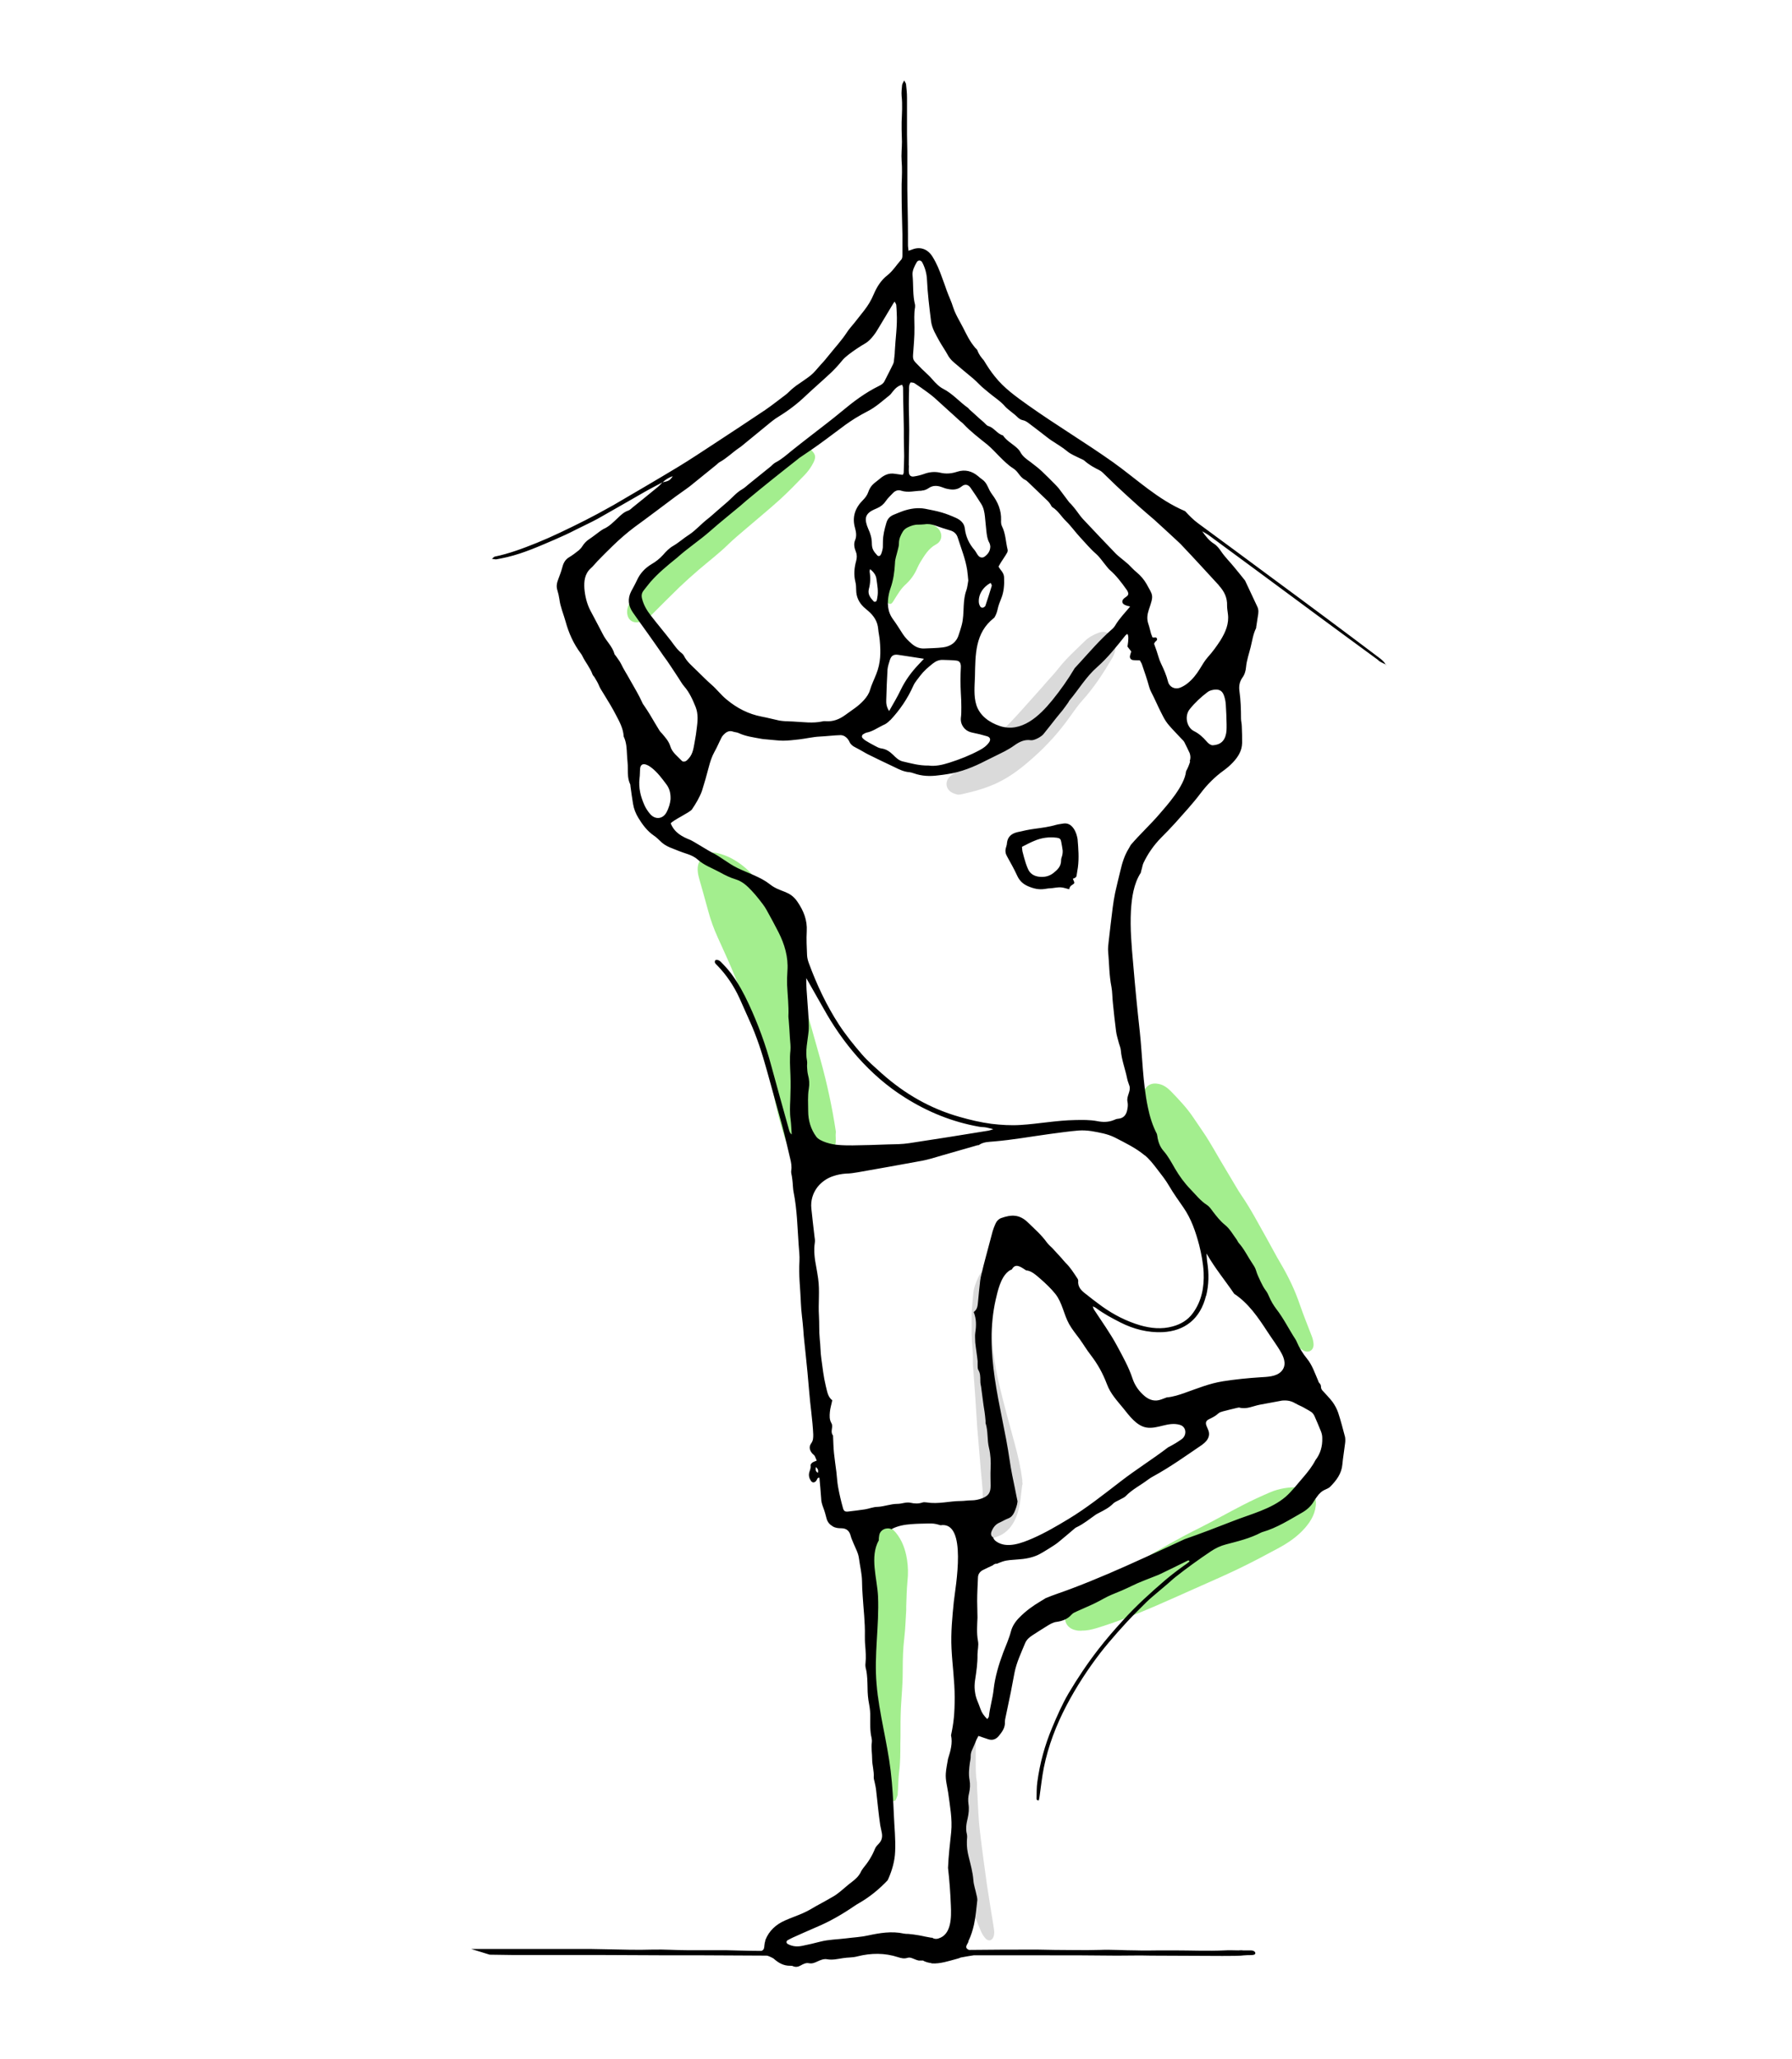<?xml version="1.0" encoding="UTF-8"?>
<svg id="Ebene_1" xmlns="http://www.w3.org/2000/svg" version="1.1" viewBox="0 0 1131.5 1300">
  <!-- Generator: Adobe Illustrator 29.7.1, SVG Export Plug-In . SVG Version: 2.1.1 Build 8)  -->
  <defs>
    <style>
      .st0 {
        fill: #a3ee8e;
      }

      .st1 {
        fill: #dadada;
      }
    </style>
  </defs>
  <path class="st0" d="M527.7,718.6c.2,3.6-.7,7-2.4,10.2-4.5,8.6-15.8,9.2-21.7,3.9-2.3-2.1-4.2-4.5-5.4-7.3-.7-1.7-1.4-3.4-2-5.1-3.5-10.5-6.2-21.2-8.3-32-.7-3.8-1.7-7.5-2.8-11.1-2.5-8.2-5.1-16.4-7.9-24.5-4.9-13.9-9.5-27.9-15.3-41.4-2.8-6.6-5.9-13.2-8.8-19.7-2.4-5.3-4.4-10.8-5.9-16.4-1.8-6.8-3.8-13.6-5.7-20.4-.4-1.5-.8-3-.9-4.5-.4-3.5.5-6.7,3.1-9.3,2.7-2.6,5.9-3.3,9.4-2.4,2.9.7,5.9,1.8,8.6,3.2,10.4,5.5,17.5,14.2,23.1,24.3,5.1,9.2,8.5,19,11.6,29,2.4,7.8,4.8,15.5,7.2,23.3,1.6,5.4,3.2,10.9,4.8,16.3,3.2,11.4,6.4,22.7,9.6,34.1,4.2,15.1,7.5,30.4,9.8,45.8-.2,1.2-.2,2.6-.1,4Z"/>
  <path class="st0" d="M683.1,1029.5c-1.4,0-2.8,0-4.1-.4-5.6-1.2-8.1-6.6-5.5-11.7,1.5-3,3.8-5.2,6.5-7.1,4.6-3.3,9.3-6.4,14.2-9.4,8.9-5.5,17.9-10.7,26.8-16.1,11.9-7.2,24.1-14.1,36.6-20.3,9.2-4.6,18.1-9.7,27.3-14.4,5.6-2.9,11.3-5.5,17.1-8,5.7-2.4,11.8-3.4,18-3.1.8,0,1.5,0,2.3,0,5.6.7,8.4,3.9,8.6,9.5,0,6.4-2.9,11.5-6.9,16.1-4.6,5.3-10.3,9.2-16.3,12.5-8.3,4.5-16.8,9-25.3,13.1-8.3,4-16.7,7.7-25.1,11.4-9.1,4.1-18.2,8.1-27.3,12.1-12.2,5.3-24.7,10.2-37.4,14.1-3.4,1-6.4,1.7-9.5,1.6Z"/>
  <path class="st0" d="M731.6,684.3c3.2.6,5.6,2.5,7.8,4.7,5,5.2,10,10.4,14,16.4,2.6,3.9,5.4,7.8,8,11.8,3.3,5.2,6.3,10.5,9.4,15.8,2,3.3,3.9,6.6,5.9,9.9,2.4,3.9,4.6,8,7.2,11.8,5.9,8.6,10.7,17.9,15.8,26.9,3,5.3,5.8,10.8,8.9,16,4.9,8.3,9.1,17,12.2,26.2,2.3,6.7,5,13.2,7.5,19.8.6,1.6,1,3.2,1.1,4.9.2,3.9-3,6-6.4,4.1-1.7-.9-3.3-2.3-4.6-3.8-6.2-7-12.3-14.1-18.4-21.1-.5-.6-1-1.2-1.4-1.8-5.4-7.8-10.8-15.6-16-23.6-3.1-4.7-5.8-9.7-8.7-14.6-.8-1.3-1.6-2.6-2.5-3.9-3.4-4.9-6.8-9.8-10.1-14.8-9.8-14.8-19.4-29.8-29.4-44.4-3.7-5.3-5.7-11.5-8.1-17.5-1.2-3.2-2.2-6.4-2.6-9.7-.3-2.9-.6-5.8.9-8.5,2.2-4.1,5.2-5.5,9.5-4.6Z"/>
  <path class="st1" d="M604.9,501.7c-1-.3-2.7-.6-4.1-1.5-4-2.4-4.2-7.5-.5-10.4,3.5-2.7,7.1-5.3,10.6-8.1,1.8-1.4,3.5-3,5.2-4.6,4.3-4.2,8.4-8.5,12.7-12.6,3-2.9,6.3-5.4,9.1-8.4,5.1-5.3,9.9-10.9,14.8-16.3,2.9-3.2,5.7-6.4,8.5-9.6,2.4-2.8,5-5.4,7.2-8.3,4.9-6.3,10.9-11.6,16.6-17.2,2.4-2.4,5.4-4,8.6-5.2,5.2-2.1,10.5,1.8,10.8,7.1.2,3.2-.5,6.1-2.1,8.8-5.5,9.4-11.4,18.5-18.7,26.6-3.3,3.6-6,7.8-8.9,11.7-6.2,8.6-13.3,16.5-21.2,23.6-7.2,6.5-14.7,12.6-23.5,16.8-7.1,3.4-14.6,5.5-22.3,7.2-.6.2-1.4.3-2.8.4Z"/>
  <path class="st0" d="M566.9,1132.9c-.3.7-.7,2.2-1.4,3.5-.4.9-1.9.8-2.3,0-.5-1.2-1.1-2.6-1.3-3.9-1.3-9.9-2.4-19.8-3.6-29.6-1.5-12.2-3.1-24.3-4.6-36.5-.5-3.6-.9-7.3-1.2-11-.9-10.1-1.7-20.1-2.6-30.2-.5-5.6-1-11.3-1.6-16.9-.4-3.3-.8-6.7-1.5-10-1.7-8.2-2.2-16.4-1.9-24.7.2-6,3.2-10.1,8.2-11.5,1.8-.5,3.6-.6,5.4.2,2.7,1.2,5,2.8,7,5.1,4.2,5,6.2,10.9,7.2,17.1.7,4.5.8,9.1.3,13.7-.5,5.3-.6,10.7-.8,16,0,.8,0,1.5,0,2.3-.4,5.8-.5,11.6-1.2,17.4-.8,6.7-1,13.4-1,20.2s-.2,8.3-.4,12.4c-.3,5.3-.8,10.7-.9,16-.2,6.1,0,12.2-.2,18.4,0,6,0,11.9-.8,17.9-.4,3.6-.5,7.3-.7,11-.1.8-.1,1.6-.2,3.1Z"/>
  <path class="st1" d="M645.5,937.2c-1.2,8.2-1.2,16.9-5.9,24.6-3,4.9-7.1,7.9-12.7,9.1-3.6.7-6.7-.2-9.1-3.1-1.6-1.9-2.1-4.1-1.2-6.4.5-1.3,1.2-2.5,1.8-3.7,1.3-2.5,2.1-5.1,2.1-7.9s0-5.5,0-8.3c-.3-4.1-.7-8.2-1.1-12.4-.2-2.7-.5-5.5-.7-8.2-.5-5.9-1-11.9-1.5-17.8,0-.8-.2-1.5-.2-2.3-.4-5.8-.7-11.6-1.1-17.4-.5-7.5-1.1-15-1.6-22.4,0-1.8,0-3.7,0-5.5-.2-2.9-.4-5.8-.6-8.7,0-1.5-.2-3.1-.2-4.6,0-4,0-8,0-12,.2-4.7.6-9.5,1.1-14.2.4-3.5,1.8-6.8,3.3-10,.8-1.8,2.1-3.4,3.9-4.4,1.3-.8,3-.2,3.3,1.3s.4,3.1.2,4.5c-1.1,8.1-1,16.2,0,24.3,0,.9,0,1.8.2,2.8.8,13.5,2.3,26.8,5.5,40,3,12.5,6.4,24.9,9.8,37.3,2,7.4,3.7,14.9,4.7,22.5,0,.9,0,1.8.2,2.9Z"/>
  <path class="st0" d="M511.7,282.9c.2.7.2.9.3,1,3.1,3,3.7,4.8.7,9.8-1.2,2.1-2.7,4.1-4.4,5.9-5.2,5.4-10.4,10.8-16,15.9-7.2,6.5-14.7,12.6-22,18.9-3.5,3-7,5.9-10.3,9.1-5.9,5.8-12.5,10.8-18.8,16.2-4.2,3.6-8.3,7.3-12.3,11.1-6,5.8-11.8,11.7-17.6,17.5-1.6,1.6-3.4,3.2-5.6,3.9-1.3.4-2.7.7-4,.7-3.1-.1-5.1-2.1-5.6-5.1-.4-2.2.1-4.2,1-6.3,2.5-5.5,5.8-10.5,10-14.8,5.6-5.7,11-11.6,17.3-16.5,1.7-1.3,3.1-2.9,4.6-4.5,5.9-6.1,12.6-11.2,18.9-16.8,1.4-1.2,2.8-2.4,4.2-3.6,5.5-4.9,11-9.8,16.4-14.7,6.4-5.8,13-11.2,20-16.3,3.2-2.3,6.5-4.7,9.9-6.7,4.2-2.5,8.1-5.5,11.5-9.1,1.1-1.1,2.2-2.1,3.5-3,.7-.5,1.7-1.1,2.5-.2.7.8.2,1.8-.3,2.5-.6.9-1.3,1.7-1.9,2.6-.6.8-1.3,1.7-2,2.5Z"/>
  <path class="st1" d="M616.1,1095.1v17.5c0,4.1,0,8.3.7,12.4.3,1.6,0,3.4.2,5,.4,6.6.6,13.2,1.1,19.7.4,5,1.1,10,1.7,15.1,1.1,8.2,2.1,16.4,3.3,24.6,1.4,9.2,2.9,18.5,4.4,27.7.3,2,.5,3.9-.3,5.9-1,2.2-3,2.7-4.8.9-1.1-1.2-2.1-2.6-2.8-4.2-4.7-10.7-8.5-21.7-10.2-33.3-1-6.8-2.2-13.6-3.2-20.4-.6-4.2-.9-8.5-1.4-12.8-1.8-16.8-.9-33.7-.7-50.5,0-10.7,1.6-21.4,3.9-31.9.3-1.2.6-2.4,1-3.5.3-.7.7-1.4,1.2-1.9,1.7-1.9,4.9-1.1,5.4,1.4.3,1.5.3,3,.4,4.6.2,7.7.2,15.7,0,23.7h0Z"/>
  <path class="st0" d="M558.4,369.9c.3-5.5.3-11,1.1-16.5,1.3-9.2,5.3-17,14-21.4,4.2-2.2,8.6-3.4,13.3-1.7,1.8.7,3.7,1.6,5.1,2.9,3.5,3.2,3.3,8.3-.9,10.5-4.8,2.6-7.2,6.9-9.9,11.2-.7,1.2-1.3,2.4-1.9,3.7-1.7,4-4.2,7.5-7.4,10.4-2.9,2.6-4.8,5.9-6.9,9.2-.5.8-.9,1.6-1.5,2.3-.8,1.1-2.5,1-3-.3-.8-2.1-1.4-4.3-2-6.6-.3-1.2-.2-2.4-.3-3.7h.3Z"/>
  <g>
    <path d="M875,419.6c-1-1.8-2.5-3.1-4.1-4.3-10.7-8-21.3-16.1-32-24-11.8-8.8-23.7-17.6-35.5-26.3-15.7-11.6-31.3-23.2-47-34.7-3-2.2-5.6-4.9-8.1-7.6-17.2-7.3-30.4-20.1-45.5-30.9-17.5-12.4-35.9-23.4-53.4-35.8-7.7-5.5-15.4-10.9-21.3-18.4-2.6-3.2-4.8-6.6-6.9-10.1-1.6-1.8-3.1-3.7-4-6.2-.2-.7-1-1.2-1.5-1.8-.8-1-1.5-1.9-2.2-2.9-2.9-4.2-4.8-8.9-7.3-13.3-1.6-2.9-3.3-6-4.3-9.1-1.1-3.7-2.8-7.1-4.1-10.7-.9-2.6-1.8-5.2-2.8-7.8-1.7-4.8-3.5-9.4-6.3-13.8-3.1-4.9-7.9-6.3-12.7-4.4-.7.3-1.4.5-2.4.8,0-1.4-.3-2.4-.3-3.4,0-2.5,0-4.9,0-7.4,0-9.3-.3-18.7-.4-28,0-7.7,0-15.3,0-23v-.9c0-3.5-.2-7-.2-10.6,0-7.8,0-15.6,0-23.4,0-2.8-.3-5.5-.6-8.3,0-.7-.6-1.3-1.2-2.5-.6,1.3-1.2,2.1-1.3,2.9-.2,2.3-.5,4.6-.3,6.9.6,5.5.2,11,0,16.5,0,1.5,0,3.1,0,4.6,0,2.6.2,5.2.2,7.8,0,4-.5,8-.2,12,.4,4.9.2,9.8,0,14.7,0,1.8,0,3.7,0,5.5,0,8.7.3,17.5.5,26.2,0,4.3,0,8.6,0,12.9,0,1.3,0,2.5-1,3.4-2.8,3.2-5.1,6.9-8.5,9.6-4,3.1-6.6,7.3-8.5,11.7-1.6,3.9-3.7,7.4-6.3,10.7-2,2.5-4,5.1-6,7.6-1.6,2-3.4,3.9-4.8,6.1-3.2,4.9-7.2,9.2-10.8,13.7-1.9,2.4-3.9,4.8-6,7-1.9,2.1-3.7,4.5-5.9,6.3-3,2.4-6.2,4.4-9.3,6.6-1.1.8-2.1,1.7-3.2,2.6-1.1,1-2.2,2.2-3.4,3.1-4.3,3.2-8.5,6.6-12.9,9.6-10.6,7.1-21.2,14.1-31.9,21.1-7.7,5-15.4,10.2-23.2,14.9-13.5,8.2-27.2,16.1-40.8,24.1-.7.4-1.3.7-2,1.1-10.4,5.9-21,11.2-31.8,16.3-4.8,2.3-9.6,4.4-14.5,6.4-8.7,3.5-17.4,6.8-26.6,8.7-.5.1-.8.6-1.8,1.4,1.5.2,2.2.4,2.9.3,2.3-.4,4.5-.9,6.8-1.4,10.5-2.5,20.3-6.9,30.1-11.1,4.3-1.9,8.6-3.8,12.8-6,4.7-2.4,9.6-4.6,14.2-7.1,9.8-5.5,19.4-11.1,29.2-16.7,3.8-2.2,7.8-4.2,11.7-6.3-1,1-1.8,2-2.9,2.9-5.3,4.4-10.7,8.7-16,13-.8.7-1.6,1.5-2.6,1.9-2.8.9-4.7,2.8-6.7,4.7-2.8,2.6-5.4,5.4-9.1,7-.8.4-1.5,1-2.3,1.5-2.2,1.6-4.4,3.4-6.7,4.9-1.7,1.1-3.1,2.6-4.2,4.3-.6,1-1.4,1.9-2.3,2.7-2,1.6-4.1,3.2-6.3,4.5-2.6,1.6-3.6,4-4.3,6.8-.6,2.3-1.5,4.5-2.3,6.7-.9,2.3-1.5,4.6-.7,7.1.6,1.9,1,3.8,1.3,5.7.6,4.9,2.6,9.4,3.9,14.1,2,7.3,5,14.1,9.6,20.2.4.5.7,1,1,1.6,1.9,4,4.9,7.4,6.4,11.6.2.7.9,1.2,1.3,1.9,1,1.7,2.1,3.4,2.8,5.2.7,1.7,1.7,3.2,2.7,4.8,2.9,4.7,5.8,9.4,8.3,14.3,2.1,4,4.3,8.1,4.6,12.9,0,.1,0,.3.1.4,1.7,3.6,1.8,7.5,2,11.3.1,2.9.6,5.8.5,8.7,0,3.4,0,6.7,1.5,9.9.2.4.1.9.2,1.4.5,3.6,1,7.3,1.6,10.9.5,3.2,1.7,6.2,3.4,9,2.7,4.4,5.7,8.4,10,11.3,1.3.9,2.4,1.9,3.5,3,1.8,1.9,4,3.3,6.4,4.3,3.7,1.5,7.4,3,11.2,4.2,2.4.8,4.6,1.9,6.4,3.5,4,3.6,9,5.3,13.6,7.8,3.4,1.9,6.8,3.6,10.5,4.7,4.1,1.3,7.1,4.1,9.9,7.1,1.5,1.6,3,3.3,4.4,5.1,1.8,2.3,3.7,4.6,5.1,7.2,2.5,4.5,5,9.1,7.4,13.8,3.9,7.7,6.3,15.7,5.7,24.4-.2,3-.3,6-.2,9.1.3,6.6,1.1,13.1.8,19.7,0,.8.1,1.5.2,2.3.3,4,.6,7.9.8,11.9.2,2.4.5,4.9.3,7.3-.6,5.2-.2,10.4,0,15.6.2,5.2.1,10.4-.1,15.6-.2,4.1-.4,8.3.2,12.4.4,3.2.5,6.4.7,9.5-1.4-1.1-1.6-2.6-2-4-3.6-13-7.3-26-10.8-39-3.6-13.5-8.4-26.6-14.3-39.3-3.1-6.7-6.6-13.2-11-19.1-2-2.7-4.3-5.2-6.7-7.6-1.4-1.4-3.3-1.6-3.6-.7-.6,1.5.7,2.2,1.5,3.1,5.8,6,10.4,12.9,13.9,20.5,2.1,4.6,4.1,9.3,6.2,13.9,4.7,10.2,8.1,20.9,11.1,31.7,3.2,11.7,6.5,23.3,9.7,35,1.9,7,3.4,14,5.1,21,.6,2.4,1,4.8.6,7.3-.2,1.2.2,2.4.4,3.6.2,1.4.4,2.7.5,4.1.2,2,.2,4,.6,5.9,2.2,11,2.4,22.2,3.2,33.4.2,3.4.7,6.8.5,10.1-.6,8.9.6,17.8.9,26.6.2,5.5,1.1,11,1.5,16.5.3,5.2,1,10.4,1.5,15.6.8,7.8,1.6,15.6,2.2,23.3.7,9.2,2.2,18.3,2.6,27.5,0,2.1,0,3.8-1.3,5.6-1.5,2.1-1.1,4.2.6,6.3.5.6,1.2,1,1.6,1.6.5.9.8,1.9,1.3,3-1.1.5-2,.7-2.7,1.2-.6.4-1.2,1.2-1.2,1.8.3,1.6-.4,3-.8,4.4-.5,1.9-.1,3.7,1,5.3.9,1.4,2.3,1.4,3.4,0,.6-.7.6-2.1,2-1.9.4,4.4.8,8.7,1.1,13,0,2,.6,3.9,1.3,5.8.9,2.3,1.5,4.6,2.1,6.9.6,2.3,1.9,3.8,3.9,5,1.6,1,3.5,1.2,5.3,1.2,3.6,0,5.3,1.8,6.1,5,.4,1.6,1.2,3.1,1.8,4.7,1.3,3.1,3,6.1,3.4,9.5.6,4.7,1.8,9.3,1.9,14.1,0,3.1.2,6.1.4,9.2.5,8.5,1.6,16.9,1.4,25.4,0,1.6,0,4.2.2,5.9.3,3.8.6,7.6.2,11.4-.2,1.3,0,2.8.4,4.1.8,3.8.8,7.6.9,11.4,0,3.5.3,7,1,10.5.5,2.7.8,5.4.7,8.2,0,4.3-.2,8.6.8,12.8.2.9.3,1.9.2,2.9-.5,3.6.2,7.2.2,10.8s1.3,7.5,1,11.4c0,.9.3,1.8.5,2.7.3,1.5.7,3,.9,4.5.9,7.7,1.6,15.4,2.7,23,.3,1.6.7,3.2,1,4.8.5,2.6,0,4.8-1.8,6.7-.9,1-2,2-2.5,3.3-1.8,4.5-4.3,8.5-7.4,12.2-.5.7-1.3,1.8-1.6,2.6-1.3,2.6-3.3,4.4-5.5,6.1-2.6,1.9-4.9,4.1-7.4,6.1-1.4,1.1-2.9,2.3-4.5,3.2-3.4,2-6.9,3.9-10.4,5.8-2.8,1.6-5.5,3.3-8.5,4.6-3.8,1.7-7.7,3-11.5,4.7-5.7,2.5-10.1,6.5-12.4,12.3-.1.3-.1.6-.1.8-.3.7-.4,1.5-.5,2.3-.1,1-.1,2.3-.8,3.1-.3.3-.6.5-1,.7-.6,0-1.1,0-1.6,0s-.3,0-.4,0c-.3,0-.7,0-1,0-6.3,0-12.6-.3-18.9-.4h-8.9c-5,0-10,0-15.1,0-7.7,0-15.5-.6-23.1-.4-9.5.3-18.9,0-28.4-.2-3.6,0-7.1-.2-10.7-.2-16.8,0-33.7,0-50.5,0s-16.6,0-24.8,0l11.7,3.6c4.7,0,9.5.2,14.2.2h54.1c14.8,0,29.6.2,44.4.2h1.8c6.8,0,13.6,0,20.4,0,13.3,0,26.5.2,39.8.2.7,0,1.4.3,2.1.6.8.3,1.6.8,2.4,1.2,3,2.7,6.3,4.7,10.6,4.6.6,0,1.3,0,1.8.3,1.7.7,3.2.4,4.8-.5,1.6-.9,3.3-1.8,5.2-1.4,2,.4,3.6-.3,5.3-1.1,2-.9,4-1.8,6.2-1.4,3.4.6,6.6-.2,9.9-.7,3-.5,6.2-.3,9.1-1.1,8.7-2.2,17.3-2.3,25.8.5,1.9.6,3.8,1.1,5.9.4,1.3-.4,2.4,0,3.6.5,1.4.5,3,1.4,4.4,1.2.6,0,1.3,0,1.9,0,0,0,.2.2.4.3,1.5.7,3,1.1,4.6,1.3,0,0,.2,0,.3.2,0,0,.2,0,.2,0,2.6.2,5.3-.2,8-.8,2.4-.6,4.8-1.2,7.2-1.9,1-.3,2-.5,3-1,2.7-.5,5.5-1,8.2-1.4,15,0,30,0,45.1,0s29.6,0,44.4.2h1.8c6.8,0,13.6-.2,20.4,0,15.1,0,30.2.2,45.3.2s10.6-.3,15.9-.5h0c.3,0,.7,0,1,0,1.1,0,2.2,0,3.2-.3.6-.2,1-.9.6-1.5-.6-1-1.8-1.2-2.9-1.2h-4.3c-.2,0-.3,0-.5,0-.9-.2-1.9,0-2.9,0-2.9,0-5.8-.2-8.6,0-10.6.5-21.3,0-31.9,0h-8.9c-5,0-10,.2-15.1,0-7.7,0-15.5-.6-23.1-.3-9.5.3-18.9,0-28.4,0-3.6,0-7.1-.2-10.7-.2-14.3,0-28.7,0-43,.2-.5,0-.9-.2-1.3-.5-.7-.5-1-1.2-.7-2,.3-1,1-1.8,1.3-2.7,0-.2,0-.3,0-.4,1.6-3.3,2.7-6.8,3.5-10.4,1.1-5.1,1.5-10.3,2.1-15.5,0-1.2-.3-2.4-.6-3.6-.6-3-1.7-5.9-1.9-9-.4-5.1-1.8-10-3-14.9-.8-3.2-1.2-6.3-1.1-9.5,0-1.5.4-3.1,0-4.6-.9-3.4-.3-6.7.5-10,.7-3,1-6.1.5-9.1-.3-2.3-.2-4.6.4-6.8.6-2.7.8-5.5.3-8.2-.7-3.7-.3-7.3.2-11,.2-1.4.6-2.7.5-4.1,0-1.6.4-3,1.1-4.4.9-1.9,1.7-4,2.5-5.9.4-.8.8-1.6,1.3-2.5,2.2.8,4.2,1.4,6.2,2.1,2.7.9,4.9,0,6.6-2,2.1-2.6,4.2-5.3,3.9-9,0-.9.2-1.8.4-2.7,1.1-5.3,2.2-10.5,3.3-15.8.8-4.2,1.6-8.4,2.4-12.6,1.3-6.5,4.2-12.5,6.7-18.6.9-2.2,2.7-3.7,4.7-5,3.1-2,6.2-4,9.3-5.9,1.8-1.1,3.8-2.3,5.9-2.5,3.6-.5,7-1.8,9.4-4.6,1-1.1,2.4-1.6,3.7-2.2,3.9-1.8,7.9-3.4,11.7-5.3,3.3-1.6,6.4-3.6,9.8-5,4.3-1.7,8.5-3.5,12.6-5.5,5.2-2.6,10.7-4.5,16.1-6.7.7-.3,1.4-.5,2.1-.9,5.7-2.7,11.3-5.5,17-8.3.5-.2,1.1-.7,1.5.4-1.1.9-2.3,1.8-3.5,2.6-4.1,2.9-8,5.9-11.8,9.1-9.3,8-18.4,16.2-26.6,25.3-5.4,5.9-10.6,11.9-15.5,18.2-7,9-13.3,18.4-19.1,28.2-4,6.9-7.2,14.2-10.3,21.6-4.6,11-7.7,22.3-9.3,34.1-.5,3.5-.4,7-.5,10.6,0,.6.3,1.2,1.4,1.1.2-.8.4-1.6.5-2.5.9-6.1,1.5-12.2,2.7-18.2,2.8-13.8,7.8-26.8,14.3-39.2,6.2-11.8,13.5-23,21.6-33.5,5.6-7.2,15.4-18.3,21.9-24.8l6.9-6.9c1.3-1.3,2.7-2.5,4.1-3.7,3-2.6,6.1-5.1,9.1-7.7,1.8-1.5,3.4-3.1,5.2-4.5,7.2-5.7,14.7-11.1,22.3-16.2,3-2,6.1-3.5,9.6-4.4,7.6-2,15.2-3.8,22.2-7.5.3,0,.5-.3.8-.3,9.1-2.6,17-7.7,25.1-12.3,3.1-1.8,5.7-4.1,7.5-7.3.5-.9,1.2-1.8,1.8-2.6,1.4-2.1,3.1-3.7,5.5-4.7,1.1-.5,2.3-1,3.1-1.9,3.8-3.9,7-8.1,7.5-13.9.4-4.4,1.2-8.8,1.7-13.2.2-1.3.2-2.8,0-4.1-1.4-5.2-2.7-10.4-4.4-15.5-.8-2.3-2-4.5-3.4-6.5-2-2.7-4.4-5-6.6-7.5-.4-.5-.8-1.3-.8-2,0-1-.2-1.7-.9-2.4s-.7-1.3-1-1.9c-2-4.6-3.6-9.5-6.8-13.5-2.8-3.4-5-7-6.7-11-.2-.5-.5-1.1-.8-1.5-4.1-6.3-7.4-13.1-12-19-1.8-2.4-3.3-4.9-4.5-7.7-.6-1.4-1.2-2.7-2.1-3.9-1.3-1.7-2.3-3.6-3.2-5.5-1.1-2.4-2.3-4.7-3-7.2-.4-1.4-1.2-2.8-2.1-4.1-3-4.4-5.3-9.4-8.9-13.4-.5-.6-.7-1.3-1.2-2-2.4-3.2-4.3-6.8-7.4-9.3-3-2.4-5.4-5.5-7.7-8.5-1.1-1.5-2.2-3.1-3.7-4.1-4.1-2.6-7-6.4-10.3-9.8-3.8-3.9-7.1-8.4-9.9-13.2-2.2-3.8-4.3-7.8-7.2-11.1-2.1-2.4-3.2-5.2-3.8-8.3,0-.8-.3-1.6-.4-2.4-2.7-5.2-4.5-10.9-5.7-16.8-3.3-15.8-3.4-31.7-5.1-47.7-1.6-14.4-3-28.7-4.2-43.1-1-11.1-2-22.2-1.4-33.4.5-8.1,1.7-17,6.2-23.9.2-.9.4-1.8.7-2.7.3-1.2.5-2.4,1-3.5,2.8-5.9,6.5-11.2,11.1-15.9,3.1-3.1,6.1-6.2,9-9.4,5.4-6.1,11-12.1,15.9-18.6,4.2-5.6,9.1-10.5,14.8-14.6,2.1-1.5,4-3.2,5.7-5,3.2-3.4,5.7-7.3,5.8-12.2,0-3.5,0-7-.2-10.5,0-1.7-.5-3.3-.5-5,0-5.8-.2-11.6-1-17.4-.4-2.9,0-5.7,1.8-8.3,1.5-2,2.2-4.4,2.4-6.9.4-4.3,1.9-8.4,2.9-12.5,1-4,1.5-8.1,3.4-11.9.2-.4,0-.9.2-1.4.3-2,.6-3.9.9-5.9.4-2.1.7-4.3-.3-6.3-2.5-5.4-5.1-10.8-7.6-16.2,0-.2-.2-.3-.3-.5-2.3-2.8-4.5-5.7-6.9-8.5-2.6-3.2-5.6-6.1-7.9-9.5-1.3-1.9-2.7-3.8-4.6-5-3.2-2-5.4-4.9-7.5-7.9,1.6.9,3.2,1.8,4.7,2.9,18.4,13.5,36.8,27.1,55.2,40.7,3.3,2.5,6.7,4.9,10,7.4,13.7,10.1,27.4,20.2,41.1,30.2.7,1,2.9,1.9,4.9,2.9h0c0,.2.3.3.5.3,0-.1-.3-.2-.5-.3ZM573.8,293.9c0-10,.5-19.9.2-29.9-.2-6-.2-11.9,0-17.9,0-1.5-.2-3.1,1-4.7.7.1,1.7.1,2.4.5,2.8,1.8,5.5,3.8,8.3,5.8,1.5,1.1,2.9,2.2,4.3,3.4,4.3,3.9,8.6,7.8,12.9,11.7,1.1,1,2.3,2.1,3.4,3.1.7.6,1.5,1.1,2.1,1.8,4.5,4.8,9.8,8.8,14.9,12.9,2.8,2.3,5.3,5.1,7.9,7.7,2.7,2.7,5.4,5.4,8.7,7.5,1.1.7,2.1,1.7,2.9,2.8,1.3,1.7,2.5,3.4,4.6,4.4.7.3,1.2.9,1.8,1.4,4.2,4,8.4,8.1,12.6,12.1.5.5,1,1.2,1.4,1.8.4.6.7,1.5,1.3,1.9,3.6,2.2,5.7,6,8.6,8.8,3.3,3.2,5.9,7,9.1,10.4,3.2,3.4,6.2,7.1,9.8,10.2,2.4,2.1,4.2,4.9,6.2,7.3.8.9,1.5,2,2.4,2.8,4.2,3.6,7.5,8,10.7,12.5.4.5.7,1,.9,1.6.4.9.3,1.8-.5,2.5-.7.6-1.5,1-2.2,1.7-1.3,1.3-1.1,3,.6,3.8,1.1.6,2.3.8,3.5,1.1,0-.1,0-.3,0-.4,0,.1,0,.3,0,.4-3.2,3.9-6.8,7.5-9.4,11.9-.7,1.2-1.7,2.2-2.8,3.1-7,6.2-13.1,13.3-19.4,20.2-1.1,1.2-2.3,2.5-3.4,3.7-4.2,7.1-9,13.9-14.2,20.3-8,9.8-19.4,20.8-33.2,16.2-6.5-2.2-12.5-6.4-14.7-13.2-1.8-5.7-1.1-12.1-.9-18,.3-13.9,0-27.5,11.9-36.9,0-.1.2-.1.3-.2,1-1.6,1.7-3.4,2.1-5.3.5-2.4,1.4-4.7,2.3-6.9,1.7-4.2,2-8.6,1.8-13.1,0-1.9-.9-3.5-2.2-5-.5-.6-.8-1.2-1.3-2,.6-1,1-1.9,1.6-2.8,1.2-1.9,2.6-3.8,3.7-5.8.4-.6.6-1.5.4-2.2-1.2-4.9-1.2-10-3.5-14.6-.6-1.1-.7-2.7-.6-4,.2-6.1-2-11.3-5.6-16.1-1.2-1.6-2.1-3.4-2.9-5.2-.8-1.7-1.8-3.2-3.4-4.3-.9-.6-1.7-1.3-2.5-2-3.9-3.3-8.3-4.5-13.3-2.9-3.6,1.2-7.1,1.5-10.8.6-3.5-.8-7-.4-10.4.9-2,.7-4.1,1.2-6.2,1.5-1.8.3-3-.7-3.1-2.5-.2-1.3,0-2.9,0-4.4ZM561.9,416.6c.9-2.7,2.4-3.6,5.2-3.2,5.1.7,10.1,1.6,16.3,2.5-1.5,1.6-2.3,2.5-3.2,3.4-4.6,4.8-8.5,10.1-11.4,16.1-2.1,4.4-4.6,8.6-7.4,13.5-1.7-2.7-1.9-4.9-1.8-7.1.2-6.4.4-12.8.8-19.2.2-2,.9-4,1.5-6ZM561.3,374.8c.3-1.2.6-2.4,1-3.5,1.8-5.1,2.5-10.3,2.8-15.7,0-2.7,1.1-5.4,1.7-8.1.3-1.5.9-3,.8-4.5,0-2.8,1.1-5.1,2.4-7.3.6-1.1,1.8-2.1,3-2.7,2.2-1.1,4.5-1.9,7.1-1.8,1.2,0,2.5-.1,3.7-.2,2.3-.4,4.5,0,6.8.8,3,1.1,6.1,2.1,9.2,3,2.6.7,4.3,2.3,5,4.8,2.1,6.7,4.8,13.2,5.9,20.3.3,2.3.5,4.5.7,6.6-.4,2.3-.6,4.3-1.2,6.1-1.2,3.2-1.5,6.5-1.7,9.9-.2,4.1-.2,8.3-1.3,12.3-.6,2.1-1.2,4.1-1.9,6.1-1.5,4.8-5.2,7.2-9.9,7.8-3.9.5-7.9.5-11.9.7-2.9.1-5.3-.9-7.6-2.8-2.2-1.9-4.3-3.9-5.9-6.4-2-3.1-3.9-6.2-6.1-9.2-3.7-5-3.8-10.5-2.6-16.2ZM562.2,454.6c6-6.4,10.9-13.6,14.5-21.7,1-2.3,2.9-4.3,4.4-6.4,2.2-2.9,5-5.3,7.9-7.6,1.9-1.5,3.9-2.4,6.3-2.3,2.8.1,5.5.1,8.3.4,2.1.2,2.9,1.2,3.1,3.3,0,.3,0,.6,0,.9-.3,5.5-.3,11,0,16.5.2,2.9.3,5.8.3,8.7s0,4.6-.3,6.9c-.2,2.6.6,4.7,2.4,6.7,1.4,1.4,2.9,2.1,4.8,2.5,3.1.6,6.3,1.4,9.3,2.3,2.1.6,2.5,2.2,1.3,3.9-1.5,2.2-3.7,3.7-6,4.9-6.1,3.3-12.5,5.8-19.1,7.9-4.4,1.4-8.9,2.4-13.1,1.8-5.9.1-11.1-1.4-16.3-2.6-2.5-.6-4.3-2.4-6-4.1-2.2-2.1-4.4-3.7-7.5-4.1-1.5-.2-2.9-1-4.2-1.7-2-1-4-2.2-6-3.4-.6-.4-1.2-1-1.7-1.5-.6-.7-.4-1.9.5-2.4.7-.4,1.3-.8,2.1-1,3.8-.7,7-3.1,10.4-4.7,1.9-.7,3.2-1.9,4.5-3.2ZM625.5,368c.3.7.9,1.4.7,1.9-1.3,4.2-2.6,8.4-4,12.5,0,.3-.4.5-.6.7-.8.8-2.2.7-2.7-.3-.4-.6-.7-1.4-.8-2.1-.6-4.9,2.3-10,7.4-12.7ZM582,309.7c1.5,0,3.1-.7,4.3-1.5,2.7-1.9,5.5-1.7,8.3-.7,1,.3,2,.8,3,1,3.4.8,6.6,1,9.6-1.4,2-1.7,4.1-1.3,5.6.8,2.4,3.4,4.6,6.8,6.8,10.3,1.5,2.4,2,5.1,2.3,7.9.3,3,.6,6.1.9,9.1.3,2.6.6,5.2,1.9,7.5.4.7.5,1.7.6,2.2,0,3.1-1.6,5-3.6,6.5-1.2.9-2.8.7-3.8-.4-.4-.4-.8-1-1.1-1.5-.5-.8-.9-1.6-1.5-2.3-3.4-3.9-5.5-8.4-6.1-13.6-.4-3.4-2.8-5.4-5.7-6.7-2.9-1.3-5.9-2.5-9-3.4-3.4-1-6.9-1.6-10.3-2.3-4.8-.9-9.5-.1-14,1.4-2,.7-4,1.6-6,2.4-2.4,1-3.9,2.7-4.6,5.3-1.1,3.8-2.1,7.7-2.1,11.7s0,3.7-.4,5.5c-.2,1-.6,2.1-1.1,2.9-.4.7-1.4.9-2,.3-1-1.1-2.1-2.3-2.7-3.6-.6-1.2-.8-2.7-.8-4,0-3.3-.9-6.3-2.3-9.3-.6-1.3-1-2.6-1.3-3.9-.7-3.2.2-5.3,2.9-7.1,1.3-.8,2.7-1.4,4.1-2,2.3-1,4.1-2.5,5.5-4.6,1.3-1.9,3-3.4,4.6-5.1,1.4-1.4,3.2-2,5.1-1.3,4.4,1.4,8.7,0,12.9,0ZM549.1,360.9c0-.4,0-.8.3-1.6,2.2,1.8,3.7,3.7,4,6.2.5,3.9,1.4,7.9.5,11.9,0,.6-.2,1.2-.4,1.8-.2.7-1.4,1-1.9.4-2-2.2-3.8-4.3-3-7.7,1-3.6,1.1-7.3.5-11ZM569.6,242.9c.3.8.6,1.3.6,1.9,0,5.5.2,11,.3,16.5,0,3.2.2,6.4.2,9.6v5.5c0,3.8.2,7.7.2,11.5s-.2,7-.3,10.6c0,.4-.4.8-.6,1.3-1.7-.2-3.3-.5-5-.7-3.6-.6-6.6.7-9.3,3-1.6,1.4-3.5,2.6-4.9,4.1-1.1,1.2-2,2.8-2.5,4.3-.7,2.1-1.9,3.7-3.5,5.3-4.9,4.9-6.9,10.7-4.9,17.6.7,2.6,1.1,5.1,0,7.7-1,2.4-.4,4.9.5,7.2.8,2,.7,3.8.2,5.8-1.2,4.3-1.6,8.7-.5,13.2.4,1.6.5,3.3.5,5,0,4.5,1.7,8,4.8,11,.9.8,1.9,1.6,2.8,2.4,3.5,3,5.9,6.6,6.3,11.3.2,2.4.8,4.8,1,7.3.7,7.7.6,14.2-2.2,21.2-1.3,3.4-3,6.7-4,10.2-1.2,4.3-5.8,8.7-9.6,11.4-2,1.4-4,2.9-6,4.3-3.7,2.7-7.7,4.3-12.4,3.9-.6-.1-1.2,0-1.8.1-6.3,1.4-12.5.4-18.8.1-1.7-.1-3.4-.1-5-.2-1.2-.1-2.4-.2-3.6-.4-3.7-.8-7.5-1.8-11.2-2.5-8.3-1.6-15.5-5.3-22-10.7-3.6-2.9-6.3-6.6-9.8-9.6-3.2-2.8-6.2-5.9-9.3-8.9-2.9-2.9-6.2-5.5-8-9.3-.3-.5-.7-1-1.2-1.4-2.9-2.2-4.8-5.1-6.9-7.9-4.1-5.3-8.5-10.5-12.6-15.8-2.6-3.3-4.7-6.8-5.7-10.9-.5-2-.2-3.6,1-5.1,1.4-1.8,2.8-3.6,4.3-5.4,4.9-5.6,10.5-10.2,16.3-14.9.1-.1.3-.2.4-.3,6.7-6.1,14.3-11,21.1-17,6.2-5.5,12.7-10.6,19-15.9,1.3-1.1,2.5-2.2,3.8-3.3,5.4-4.5,10.9-9,16.4-13.4,5.2-4.2,10.6-8.4,15.9-12.6.4-.3.7-.6,1.1-.9,4.2-2.9,8.4-5.6,12.5-8.6,5.6-4,11-8.2,16.6-12.3,2-1.4,4-2.8,6.1-4.1,2.6-1.6,5.3-3.1,8-4.5,5.1-2.6,9.3-6.5,13.7-10,.8-.6,1.4-1.6,2.1-2.4,1.5-1.9,3.2-3.6,5.9-4.3ZM424.8,300.6c-1.8,2.7-2.5,3.1-6.4,3.9,1.7-1.7,3.7-2.9,6.4-3.9ZM397.9,429.4c-1.9-3.5-4.1-6.8-5.8-10.4-.9-1.8-2.2-3.3-3.3-5-.3-.4-.7-.7-.8-1.1-1.3-4.9-5.3-8.2-7.4-12.6-1.1-2.2-2.3-4.3-3.4-6.5-1.5-2.8-3-5.7-4.5-8.5-2.2-4.3-3.3-9-3.7-13.7-.3-4.5.1-9.2,3.9-12.7,1.6-1.4,2.9-3.1,4.4-4.7,3.1-3.2,6.2-6.3,9.4-9.4,4.4-4.3,9-8.3,13.9-12,8.7-6.3,17.2-12.8,25.8-19.2,3.1-2.3,6.3-4.4,9.3-6.7,5.6-4.5,11.2-9.1,16.8-13.6.6-.5,1.1-1.1,1.8-1.5,4.6-2.5,8.3-6.3,12.6-9.2.5-.3,1-.7,1.5-1.1,6.3-5.1,12.5-10.3,18.8-15.4,1.5-1.2,3.2-2.4,4.9-3.4,6-3.7,11.6-8,16.7-12.9,5.2-4.9,10.7-9.6,16-14.6,2.4-2.3,4.7-4.8,6.8-7.4,1.2-1.5,2.5-2.6,4-3.8,3.4-2.6,6.9-5,10.7-7.2,2.1-1.2,3.8-3.1,5.3-5,1.7-2.1,3-4.6,4.5-7,2.6-4.3,5.2-8.7,7.8-13,.2-.4.5-.7,1-1.4.5,1,.9,1.5,1,2,.2,1.7.2,3.4.3,5,.5,8.1-.8,16.2-1.2,24.3,0,1.8-.3,3.7-.5,5.5,0,1.1-.3,2.2-.8,3.1-1.7,3.5-3.4,6.8-5.2,10.3-.7,1.5-2,2.3-3.4,3-8.6,4.2-16.2,9.9-23.5,16-6.7,5.6-13.7,10.8-20.6,16.2-3.7,2.9-7.5,5.8-11.2,8.8-3.2,2.6-6.3,5.4-10,7.3-1.2.6-2.2,1.7-3.2,2.6-4.3,3.5-8.6,6.9-12.9,10.4-1.7,1.3-3.2,2.9-5.1,4-3.5,2-6.1,5.1-9,7.7-2.2,1.9-4.4,3.8-6.6,5.7-2.1,1.8-4.1,3.7-6.3,5.4-4,3.1-7.3,7-11.5,9.8-3.5,2.2-6.5,5-10.1,7.1-2.5,1.4-4.6,3.6-6.5,5.8-2.1,2.3-4.5,4.2-7.1,5.7-4.2,2.5-7.4,5.9-9.4,10.4-1.1,2.4-2.4,4.6-3.6,6.9-2.3,4.6-1.8,9,1,13.1,3.1,4.5,6.4,9,9.6,13.5,3.5,4.9,6.9,9.8,10.3,14.7.6.9,1.3,1.7,1.9,2.6,2.4,3.6,4.8,7.1,7.1,10.7,1.2,1.8,2.2,3.7,3.6,5.3,3.4,3.9,5.4,8.5,7.3,13.2,1.7,4.4,1.2,9.1.6,13.6-.3,2.4-.6,4.9-1.1,7.3-.8,4-1,8.3-4,11.5-.4.4-.8.9-1.3,1.3-.9.7-2.2.9-3,.1-2.7-2.9-6.1-5.2-7.3-9.3-.9-3-3-5.3-5-7.7-.6-.7-1.3-1.3-1.8-2.1-2.1-3.4-4.1-6.8-6.1-10.2-1.1-1.8-2.3-3.6-3.5-5.4-.3-.5-.8-1-1-1.5-2.3-5.2-5.2-9.9-7.9-14.7ZM423.4,504.5c-.2,2.4-1,5.5-2.6,8.4-2.3,4.2-7,4.7-10.2,1.1-1.5-1.7-2.8-3.7-3.7-5.7-2.4-5.4-3.8-10.9-3.1-16.9.3-2.1.2-4.3.4-6.4.3-2.3,1.8-3.1,4-2.2,1.1.4,2.2,1.1,3.1,1.8,3.9,3,6.8,7,9.7,10.9,1.7,2.4,2.5,5.1,2.4,9ZM510.3,701.5c0-4.7-.4-9.5.4-14.2.5-2.9.3-5.8-.5-8.7-.4-1.6-.5-3.3-.6-5-.1-1.2.2-2.5,0-3.7-1.3-6.4.4-12.8,1-19.2.6-7.1-1.8-25.7-1.5-33.2,1.4,2.5,9.4,16.5,10.8,19,6.1,11,13.2,21.3,21.6,30.8,8.8,9.9,18.7,18.6,29.9,25.6,14.4,9.1,29.9,15.4,46.8,18.4,1.5.3,3.1.2,4.6.5,1.2.2,2.3.6,4.4,1.1-1.7.5-2.4.8-3.1.9-16.6,2.7-33.3,5.4-50,7.9-4.5.7-9.2.7-13.7.8-7.3.3-14.7.5-22,.6-3.1,0-6.1,0-9.2-.3-3.8-.2-11.6-2.1-13.8-5.2-3.4-4.6-5.1-10.2-5.1-16.1ZM516.5,929.8c-1.6-.8-1.6-1.9-1.4-3.6,1.4,1,1.7,2,1.4,3.6ZM602.3,1010.7c-1,10-2,20-1.5,30,.5,10.3,2,20.5,2,30.8s-.6,16-2.3,24c1.1,4.9-.3,9.9-1.9,14.9-.5,3.1-1.2,6.1-1.4,9.2-.3,4,.9,8.2,1.5,12.2,1.1,8.3,2.7,16.4,1.9,24.8-.8,7.6-1.7,15-2,22.6.9,7.9,1.5,15.9,1.8,23.9.3,7.1.5,18.2-7.9,20.7-1.5.5-2.9.2-3.9-.5-.2,0-.4,0-.6,0-2.6-.4-5.1-1-7.7-1.5-2.3-.4-4.5-.7-6.8-.9-.9,0-1.9,0-2.8-.2-7.7-1.7-15.2-.4-22.7,1.2-4.5,1-9.1,1.2-13.7,1.8-5.5.7-11,.7-16.4,2.1-3.7,1-7.4,1.8-11.2,2.6-3.2.7-6.4.5-9.4-1.2-.9-.5-.9-1.8,0-2.3,1.1-.6,2.2-1.2,3.3-1.7,4.9-2.2,9.8-4.4,14.7-6.5,8.4-3.5,16.2-8,23.7-13.1,1.1-.8,2.3-1.5,3.5-2.2,6.8-3.9,12.7-8.8,18-14.4.2-.4.3-.8.5-1.1,2.3-5.2,4-11.2,4.2-16.9.4-7.7-.5-15.6-.8-23.2-.4-9.3-.9-18.5-2-27.7-2.2-18.4-7.3-36.3-8.9-54.7-1.7-18.6,1.7-37,.9-55.5-.5-11.4-5.4-25,.5-35.5,0-.9,0-1.8.2-2.7.4-4.2,5-5.7,7.8-4.3,0,0,.2,0,.3-.2,3.9-2,8.1-2.7,12.4-3,3.5-.3,7-.3,10.5-.4h1.9c2,0,3.9.5,5.8,1.1,17.3-2.8,9.4,39.3,8.5,47.9ZM818.1,886c1.5,1,3.3,1.6,4.9,2.5,1.7,1,3.5,1.9,5.1,3,.8.6,1.5,1.6,1.9,2.5,1.4,3.2,2.8,6.4,4.1,9.7.5,1.3.8,2.7.8,4,.2,5.4-1.2,10.1-4.3,14.1-2,3.9-4.7,7.3-7.6,10.7-3.6,4.1-7.1,8.8-11.2,12.4-9,7.8-22.2,11-33.1,15.3-10.2,4-20.4,7.9-30.7,11.5-8.4,3.9-16.8,7.8-25.2,11.6-15.3,7-30.8,13.8-46.5,19.7-5.2,2-10.7,3.7-16,5.9-1,.6-2,1.3-3.1,1.9-4.9,2.9-9.5,6.2-13.5,10.3-2.5,2.5-4.5,5.4-5.4,8.9-1.2,4.6-3.2,8.9-4.9,13.4-2.8,7.5-5.1,15.2-6,23.1-.6,5.8-2.4,11.4-3,17.2,0,.4-.5.7-1,1.6-2.1-2.1-3.5-4-4.3-6.4-.6-1.7-1.3-3.5-2-5.2-1.7-4.2-2.1-8.6-1.4-13.1.8-5.3,1.6-10.6,1.5-16,0-2.9.9-5.8.3-8.7-.9-4.9-.5-9.8-.3-14.7,0-3.5-.2-7-.2-10.5,0-4.9.3-9.8.5-14.7,0-2.4,1.5-4.1,3.5-5,1.9-.9,3.8-1.9,5.7-2.7.6-.5,1.2-.9,2-1.1.3,0,.5,0,.8,0,1.2-.5,2.4-1,3.6-1.4,3-1,6.3-1,9.5-1.3,4.5-.3,8.8-1,12.9-2.9,1.2-.6,2.4-1.3,3.6-2,2.4-1.4,4.7-2.9,7-4.4,1-.7,2-1.4,2.9-2.2,3.2-2.6,6.3-5.3,9.5-8,.3-.3.7-.6,1.2-.8,4.5-2.1,8.2-5.2,12.2-8,.6-.4,1.3-.7,2-1.1,3.1-1.6,6.3-3.2,8.8-5.7,1.1-1.2,2.9-1.8,4.3-2.6,1.3-.8,2.9-1.3,3.9-2.4,4.1-4.2,9.4-6.8,14-10.3,1.1-.8,2.3-1.6,3.5-2.2,10.6-5.8,20.5-12.9,30.5-19.7,1-.7,1.9-1.5,2.7-2.4,1.8-2.1,2.4-4.6,1.2-7.3-.3-.7-.6-1.4-.9-2.1-.9-2.2-.5-3.5,1.6-4.5s4.1-2,5.8-3.6c.7-.7,1.9-1,2.9-1.3,3-.8,5.9-1.5,8.9-2.2.4,0,1-.3,1.4-.2,4.6,1.3,8.7-1,13-1.8,4.7-.8,9.3-1.8,14-2.6,3.2-.3,6,.2,8.6,1.9ZM641,940.4c-1.3-6.2-2.6-12.3-3.5-18.6-2.5-17.4-6.9-34.4-9.4-51.8-2.4-16.4-3.1-33.2.6-49.5,1.3-5.6,3.1-13.8,7.8-17.7.8-.7,1.6-1.1,2.4-1.4,1.3-2.3,2.8-2.8,5.2-1.7,1.3.6,2.6,1.5,3.8,2.3,3.5.2,6.6,3.3,9.1,5.4,3.3,2.9,6.6,6,9.4,9.5,4.4,5.6,5.2,12.7,8.6,18.9,1.9,3.4,4.3,6.3,6.6,9.4,2.4,3.3,4.5,6.9,7,10.1,4.6,6,7.7,11.6,10.4,18.7,2.2,5.9,6.3,10.2,10.3,15.1,3.7,4.6,8.3,11,14.5,12.1,7.2,1.2,13.7-3.8,21.1-1.7,4.4,1.2,4.6,6.7,1.2,9.1-2.7,1.9-5.5,3.6-8.5,5.1-9.8,7.5-20.3,14-30.1,21.6-10.7,8.2-21.3,16.7-32.9,23.7-7.3,4.4-14.8,8.8-22.6,12.2-6.7,2.9-16.3,6.7-23,1.9-1-.7-1.6-1.5-1.9-2.5-1.3-.8-1.7-2.1-1-3.8,1-2.5,2.5-4.5,5.1-5.6,1.8-.8,3.5-1.9,5.4-2.6,1.9-.7,3-2.1,3.8-3.8,1-2.3,1.9-4.6,2.1-7-.5-2.6-1.1-5.1-1.5-7.4ZM761.6,818c1.7-7,1.8-13.9.7-21-.3-1.8-.3-3.6-.5-5.5l.3.3c5,8.8,11.5,16.6,17.2,25,8.9,5.8,15.1,14.9,20.9,23.8,2.9,4.5,6.3,8.9,8.9,13.6,2,3.6,3.2,8.1,0,11.5-3.2,3.5-9,3.5-13.4,3.8-7.8.5-15.7,1.3-23.4,2.5-8.8,1.4-16.1,4.5-24.4,7.4-3.1,1.1-7.3,2.5-11.2,2.8-1.2.4-2.3.9-3.5,1.3-3.8,1.4-7.2.5-10.3-2-3.6-3-6.3-6.7-7.8-11.2-2.4-7.3-6.2-14-9.8-20.7-4.3-8-9.6-15.3-14.5-22.8-.3-.4-.4-1-.8-2.1,1.1.6,1.7.7,2.1,1.1,4.8,3.6,10.1,6.4,15.4,9.1,8.3,4.2,17.2,6.5,26.6,6.1,13.9-.7,23.8-8.3,27.4-23ZM722.9,729.4c2.9,2.4,5.3,5.5,7.6,8.5,2.7,3.5,5.5,7,7.7,10.8,2.8,4.8,6,9.2,9.1,13.7,4.9,7.1,7.7,15.3,9.9,23.7,1.4,5.6,2.5,11.4,2.8,17.2.4,9.3-1.2,18-6.8,25.7-3.2,4.4-7.6,7-12.8,8.4-6.9,1.9-13.7,1.2-20.4-.7-8.8-2.6-16.8-6.7-24.2-12-3.6-2.6-7.1-5.3-10.6-8.1-2.6-2-4.8-4.3-4.4-8.1,0-.5-.3-1.2-.7-1.7-2.2-3.3-4.3-6.7-7.2-9.5-1-1-1.8-2.1-2.7-3.1-1.9-2-3.7-4.1-5.6-6.1-1.2-1.2-2.5-2.3-3.5-3.6-3.4-4.8-7.8-8.6-12-12.7-5.4-5.3-10.6-5.1-17-2.8-1.6.6-2.8,1.9-3.5,3.5-.7,1.5-1.3,3.1-1.8,4.7-1.5,5.5-2.9,11-4.4,16.5-.9,3.4-1.8,6.8-2.6,10.3-.4,1.5-.7,3-.9,4.5-.5,4.6-1,9.1-1.4,13.7-.2,2.4-.5,4.6-2.7,6.1,1.8,4.4,1.7,8.7,1,13.2-.3,1.9,0,4,0,6,.4,3.9,1.1,7.9,1.5,11.8,0,.9,0,1.8,0,2.8,0,.9,0,2,.4,2.7,1.3,2.1,1.3,4.4,1.3,6.7s.3,2.7.5,4.1c.5,3.8,1,7.6,1.5,11.4.2,1.5.5,3,.7,4.5.3,1.8.4,3.6.6,5.5,0,.5,0,1,0,1.4,1.7,5.1.9,10.6,2.2,15.8,1,4.1,1.2,8.5,1,12.8-.2,3.7,0,7.3,0,11,0,4.2-1.3,6.3-5.1,7.8-2.3.9-4.7,1.4-7.2,1.4s-4.3.4-6.4.4c-7.2,0-14.3,2.1-21.5.9-.9,0-1.9-.3-2.7,0-2.6.9-5.1.8-7.7.2-2.8-.6-5.4.7-8.2.7-4.3,0-8.3,1.7-12.6,1.9-2.7,0-5.4,1.2-8.1,1.6-3.3.5-6.7.9-10,1.3-2.3.3-3.2,0-3.8-2.4-1.2-4.3-2.2-8.6-3-13-.6-3.2-.7-6.4-1.1-9.6-.5-4-1.1-7.9-1.5-11.8-.4-3.7-.4-7.3-.6-11h0c0,0,0-.3-.2-.4-1.7-2.4.5-5.2-.8-7.5-1.4-2.4-1.2-4.7-1-7.1.2-2.4,1-4.8,1.5-7.4-2.9-2.2-3.2-5.7-4.1-9.1-1.4-5.7-2-11.5-2.8-17.2-.6-4.1-.5-8.3-1-12.4-.5-4.9-.2-9.8-.5-14.7-.5-7.8.6-15.6-.5-23.4-.4-2.4-.7-4.9-1.2-7.3-1-5.1-1.7-10.3-.9-15.5.2-1.2,0-2.4-.2-3.7-.7-5.9-1.4-11.9-2-17.8-.5-4.9.9-9.6,3.8-13.4,2.5-3.2,6-5.7,10-7,2.6-.9,5.3-1.4,8.1-1.6,2.4,0,4.9-.4,7.3-.8,13.6-2.4,27.2-4.8,40.7-7.3,4.1-.8,8-2,12-3.2,7.7-2.2,15.3-4.4,23-6.6.4,0,1,0,1.3-.4,2.8-1.8,6.1-1.7,9.2-2,11.8-1,23.4-3.1,35.1-4.7,6.1-.8,12.2-1.7,18.3-2.2,2.7-.2,5.5,0,8.2.4,5,.9,10,1.7,14.6,4,6.8,3.5,13.4,6.7,18.9,11.3ZM751.5,480.6c-.6,2.2-1.5,4.3-2.6,6.3-.9,9.4-12.6,22.1-16.6,26.8-5.8,6.8-12.5,12.9-18.3,19.7-.4.8-.9,1.5-1.3,2.3-2.6,4.2-4.1,8.9-5.2,13.7-1.2,4.8-2.3,9.5-3.4,14.3-.6,3-1.1,6-1.5,9.1-.9,7.3-1.8,14.6-2.6,21.9-.2,2-.5,4-.3,6,.7,7.5.6,15,2.1,22.4.6,3.3.5,6.7.9,10.1.6,5.9,1.2,11.9,2,17.8.3,2.6,1.2,5.1,1.8,7.6.4,1.5,1.1,2.9,1.2,4.4.5,6.2,2.8,11.9,4,17.9.3,1.6,1,3.2,1.5,4.8.9,3.2-2,6.4-1.3,9.7.3,1.4.3,3,0,4.5-.5,3.5-2.1,6.1-6,6.4-.9,0-1.8.5-2.6.8-3.4,1.4-6.9,1.4-10.4.7-4.7-.9-9.4-.8-14.2-.7-11.5.2-22.9,2.4-34.3,3.1-6.1.4-12.3,0-18.3-.7-6.8-.9-13.6-2.5-20.2-4.4-18.5-5.2-34.7-14.6-49-27.3-4.3-3.9-8.8-7.7-12.6-12.1-5.2-6-10.2-12.2-14.6-18.9-7.9-12.2-14-25.2-19-38.8-.6-1.6-1-3.3-1.1-4.9-.2-5-.5-10.1-.2-15.2.4-7-2-12.9-5.8-18.5-5.1-7.6-10.7-5.7-17.7-11.3-5.4-4.3-14-7.1-20.2-10.1-6.3-3.1-10.4-7-16.7-10.1-1.1-.5-11.6-7-12.8-7.5-5.6-2.2-10.3-4.7-12.7-10.6,1.4-2,12.1-6.9,13.4-8.8,1.3-1.9,2.5-3.8,3.6-5.8,1-1.9,2-3.8,2.7-5.8,1.6-5,3-10,4.3-15,.9-3.4,1.9-6.7,3.7-9.9,1.6-2.8,2.8-5.8,4.3-8.7.5-1.1,1.4-2,2.3-2.8,1.5-1.3,3.2-1.8,5.1-1.1,1.2.4,2.5.4,3.5.9,4.5,2.1,9.4,2.7,14.2,3.6,1.5.3,3,.3,4.6.5,3.1.2,6.1.7,9.2.7s6.7-.4,10.1-.8c4.4-.5,8.8-1.6,13.2-1.8,4.4-.2,8.7-.8,13.1-.9.8,0,1.8.3,2.5.7,1.5.9,2.5,2.2,3.2,3.8.8,1.6,2.1,2.5,3.7,3.3,1.5.7,2.9,1.6,4.4,2.4,1.2.7,2.4,1.4,3.6,2,5.5,2.7,11,5.4,16.6,8,3,1.5,6.1,3,9.5,3.2.9.1,1.8.4,2.7.7,5,1.8,10.2,2,15.4,1.3,2-.2,4-.5,5.9-.8,8.6-1.3,16.5-4.5,24.2-8.5,4-2,8-3.9,11.9-5.9,2-1.1,4-2.2,5.9-3.6,3.2-2.3,6.5-4,10.6-3.4,2.1.3,6.7-2.2,8-3.9,2.7-3.3,5.3-6.7,8-10.1,1.3-1.7,2.8-3.3,4.1-5,1.2-1.6,2.4-3.2,3.5-4.8.3-.4.4-.8.7-1.2,5.9-7,10.6-15.1,17.6-21.2,6.7-5.9,12.2-12.9,17.7-19.8.3-.4.6-.6,1-.9,0-.1.3-.1.4-.1q1.1,1.4,0,7.9c.7.9,1.5,2,2.4,3.1-.3,1-.6,1.8-.8,2.7-.3,1.4.5,2.5,1.8,2.7s2.7.1,4.4.2c.5.9,1.1,1.7,1.4,2.7,1.6,4.6,3.2,9.3,4.5,14,.6,2.3,1.8,4.2,2.8,6.3,2,4.3,4,8.6,6.2,12.8,1,1.9,2.2,3.7,3.6,5.3,2.5,2.9,5.2,5.6,7.8,8.4.6.7,1.4,1.3,1.8,2.1,1.2,2.3,2.3,4.7,3.4,7,.6,1.8.6,3.4,0,5.1ZM774.5,459.4c0,2.5-.3,4.9-1.5,7.1-1.6,2.9-4.3,3.8-7.3,4-.7,0-1.5-.4-2.1-.8s-1.2-1-1.7-1.6c-2.3-2.7-5-5.1-8.1-6.6-4.5-2.3-6.1-9.6-2.5-13.9,3.3-4.1,7.1-7.6,11.2-10.7,1.1-.9,2.8-1.3,4.2-1.5,3.6-.4,5.4,1,6.4,4.5.5,1.6.8,3.3.9,5,.3,4.1.4,8.2.5,12.4,0,.6,0,1.3,0,2.1ZM769.6,369.6c3.4,3.7,5.4,7.7,5.2,12.8,0,1.7.3,3.3.5,5,.9,6.3-1.5,11.7-4.7,16.9-2.4,3.7-5,7.3-8,10.6-1.9,2.2-3.4,4.7-4.9,7.2-2.2,3.6-4.7,6.8-8,9.4-1.4,1.1-3.1,2.1-4.7,2.7-3.2,1.2-6.7-.5-7.5-3.9-1-4.1-2.7-7.8-4.5-11.6-1.2-2.5-1.8-5.2-2.7-7.8-.5-1.4-1-2.9-1.6-4.5.3-.5.4-.8.6-1.1.6-.6,1.6-1.1,1.2-2.2-.5-1.2-1.6-.3-2.8-.7-.2-.6-.6-1.4-.9-2.3-.6-2.1-1-4.2-1.7-6.2-1.1-3.1-.7-6,.3-9,3.2-9.4,2.7-8.7-1.5-16.3-1.6-2.8-3.7-5.2-6.2-7.3-1.9-1.5-3.5-3.4-5.3-5.1-1.7-1.5-3.5-2.9-5.3-4.4-.8-.7-1.7-1.4-2.4-2.1-7-7.3-14-14.6-20.9-22-1.7-1.8-3-3.9-4.5-5.8-.9-1.2-1.9-2.3-2.9-3.5-.4-.5-.9-.8-1.3-1.3-2.2-2.9-4.4-5.9-6.6-8.8-.7-.8-1.4-1.6-2.2-2.4-2.8-2.8-5.6-5.7-8.5-8.4-2.2-2.1-4.7-3.9-7.1-5.8-2.5-1.8-5-3.5-6.5-6.4-.7-1.3-1.9-2.4-3.1-3.4-2.7-2.2-5.8-4-7.8-7-3.7-1-5.5-4.8-9.2-5.9-1.1-.3-1.9-1.5-2.8-2.3-2.2-1.9-4.4-3.8-6.5-5.8-.9-.8-1.8-1.6-2.7-2.4-.3-.3-.6-.8-.9-1-5.4-3.8-9.6-8.9-15.6-12-2.6-1.3-4.9-3.7-6.9-6-2.7-3.2-6-5.7-8.8-8.8-.8-.9-1.8-1.7-2.5-2.7-.9-1.1-1-2.4-.9-3.9.4-5.8,1-11.6.9-17.4,0-4.3-.4-8.6.4-12.8,0-.4,0-.9,0-1.4-1.6-6.1-1-12.5-1.6-18.7-.3-2.9,1.2-5.7,2.6-8.2.9-1.6,2.8-1.5,3.6.2,1.7,3.3,2.7,6.8,2.9,10.6.4,8.9,1.5,17.7,2.6,26.5.6,4.5,3,8.3,5.1,12.2,1.6,2.9,3.6,5.7,5.2,8.6,1,2,2.4,3.6,4,5,4.1,3.5,8.2,6.9,12.3,10.3,1.4,1.2,2.7,2.5,4,3.8,1.7,1.8,3.7,3.2,5.5,4.8,3.6,3.1,7.7,5.5,10.8,9.2.9,1,2.1,1.8,3.1,2.7,1.4,1.2,2.9,2.2,4.2,3.5,1.1,1.1,2.2,2,3.8,2.3,1.2.2,2.3.9,3.3,1.6,4,3,8,6.1,12,9.2.9.7,1.7,1.3,2.6,1.9,3.4,2.3,7,4.3,10.2,7,2.3,1.9,5.3,3,8,4.4.9.5,2.1.8,2.8,1.5,2.8,2.5,6,4.3,9.3,5.9.8.4,1.6,1,2.2,1.6,3,2.8,5.9,5.8,8.9,8.6,4.6,4.3,9.2,8.5,13.9,12.7,3.2,2.9,6.5,5.6,9.7,8.4,4.6,4.1,9,8.3,13.5,12.4,1.6,1.5,3.2,2.9,4.6,4.5,7.9,8.3,15.3,16.5,22.8,24.6Z"/>
    <path d="M758,335.2h0Z"/>
    <path d="M757.8,335.1c-.2-.1-.3-.2,0,0h0Z"/>
    <path d="M677.8,522.9c-1.5-2.1-3.5-3.4-6.3-3-1.5.3-3.1.4-4.5.8-4.4,1.3-9,1.9-13.5,2.5-3.8.5-7.5,1.3-11.3,2.2-3.6.9-6,2.9-6.4,6.9,0,1.1-.5,2.1-.7,3.1-.5,1.9-.2,3.6.8,5.3,2.2,4,4.5,8,6.4,12.2,1.5,3.3,3.9,5.4,7.1,6.7,3.3,1.4,6.7,2.2,10.3,1.6,1.5-.3,3-.4,4.6-.5,1.8-.2,3.7-.6,5.5-.5s3.5.8,5.3,1.2c.2-1.4.9-2.2,2.1-2.9,1.5-.9,1.4-1.1.2-3.7,1.2-.5,2.3-.8,2.4-2.2.2-1.7.6-3.3.8-5,.8-6,.3-11.9-.2-17.9-.4-2.3-1.1-4.7-2.6-6.8ZM670.8,539.6c-.2,1.2-.9,2.4-.8,3.6,0,3.8-2.3,5.9-4.8,7.9-2.6,2.1-5.8,2.8-9.1,2.4-3.2-.4-5.8-1.9-7.1-5.1-.5-1.1-.9-2.3-1.3-3.4-.8-2.5-1.5-5-2.1-7.5-.2-.9-.2-1.8-.3-2.9,2.8-1.4,5-2.6,7.4-3.6,4.7-2.1,9.7-2.8,14.8-2.1,1.8.3,2.3.9,2.6,2.7s.7,3.6.9,5.4c0,.8,0,1.7-.2,2.6Z"/>
  </g>
</svg>